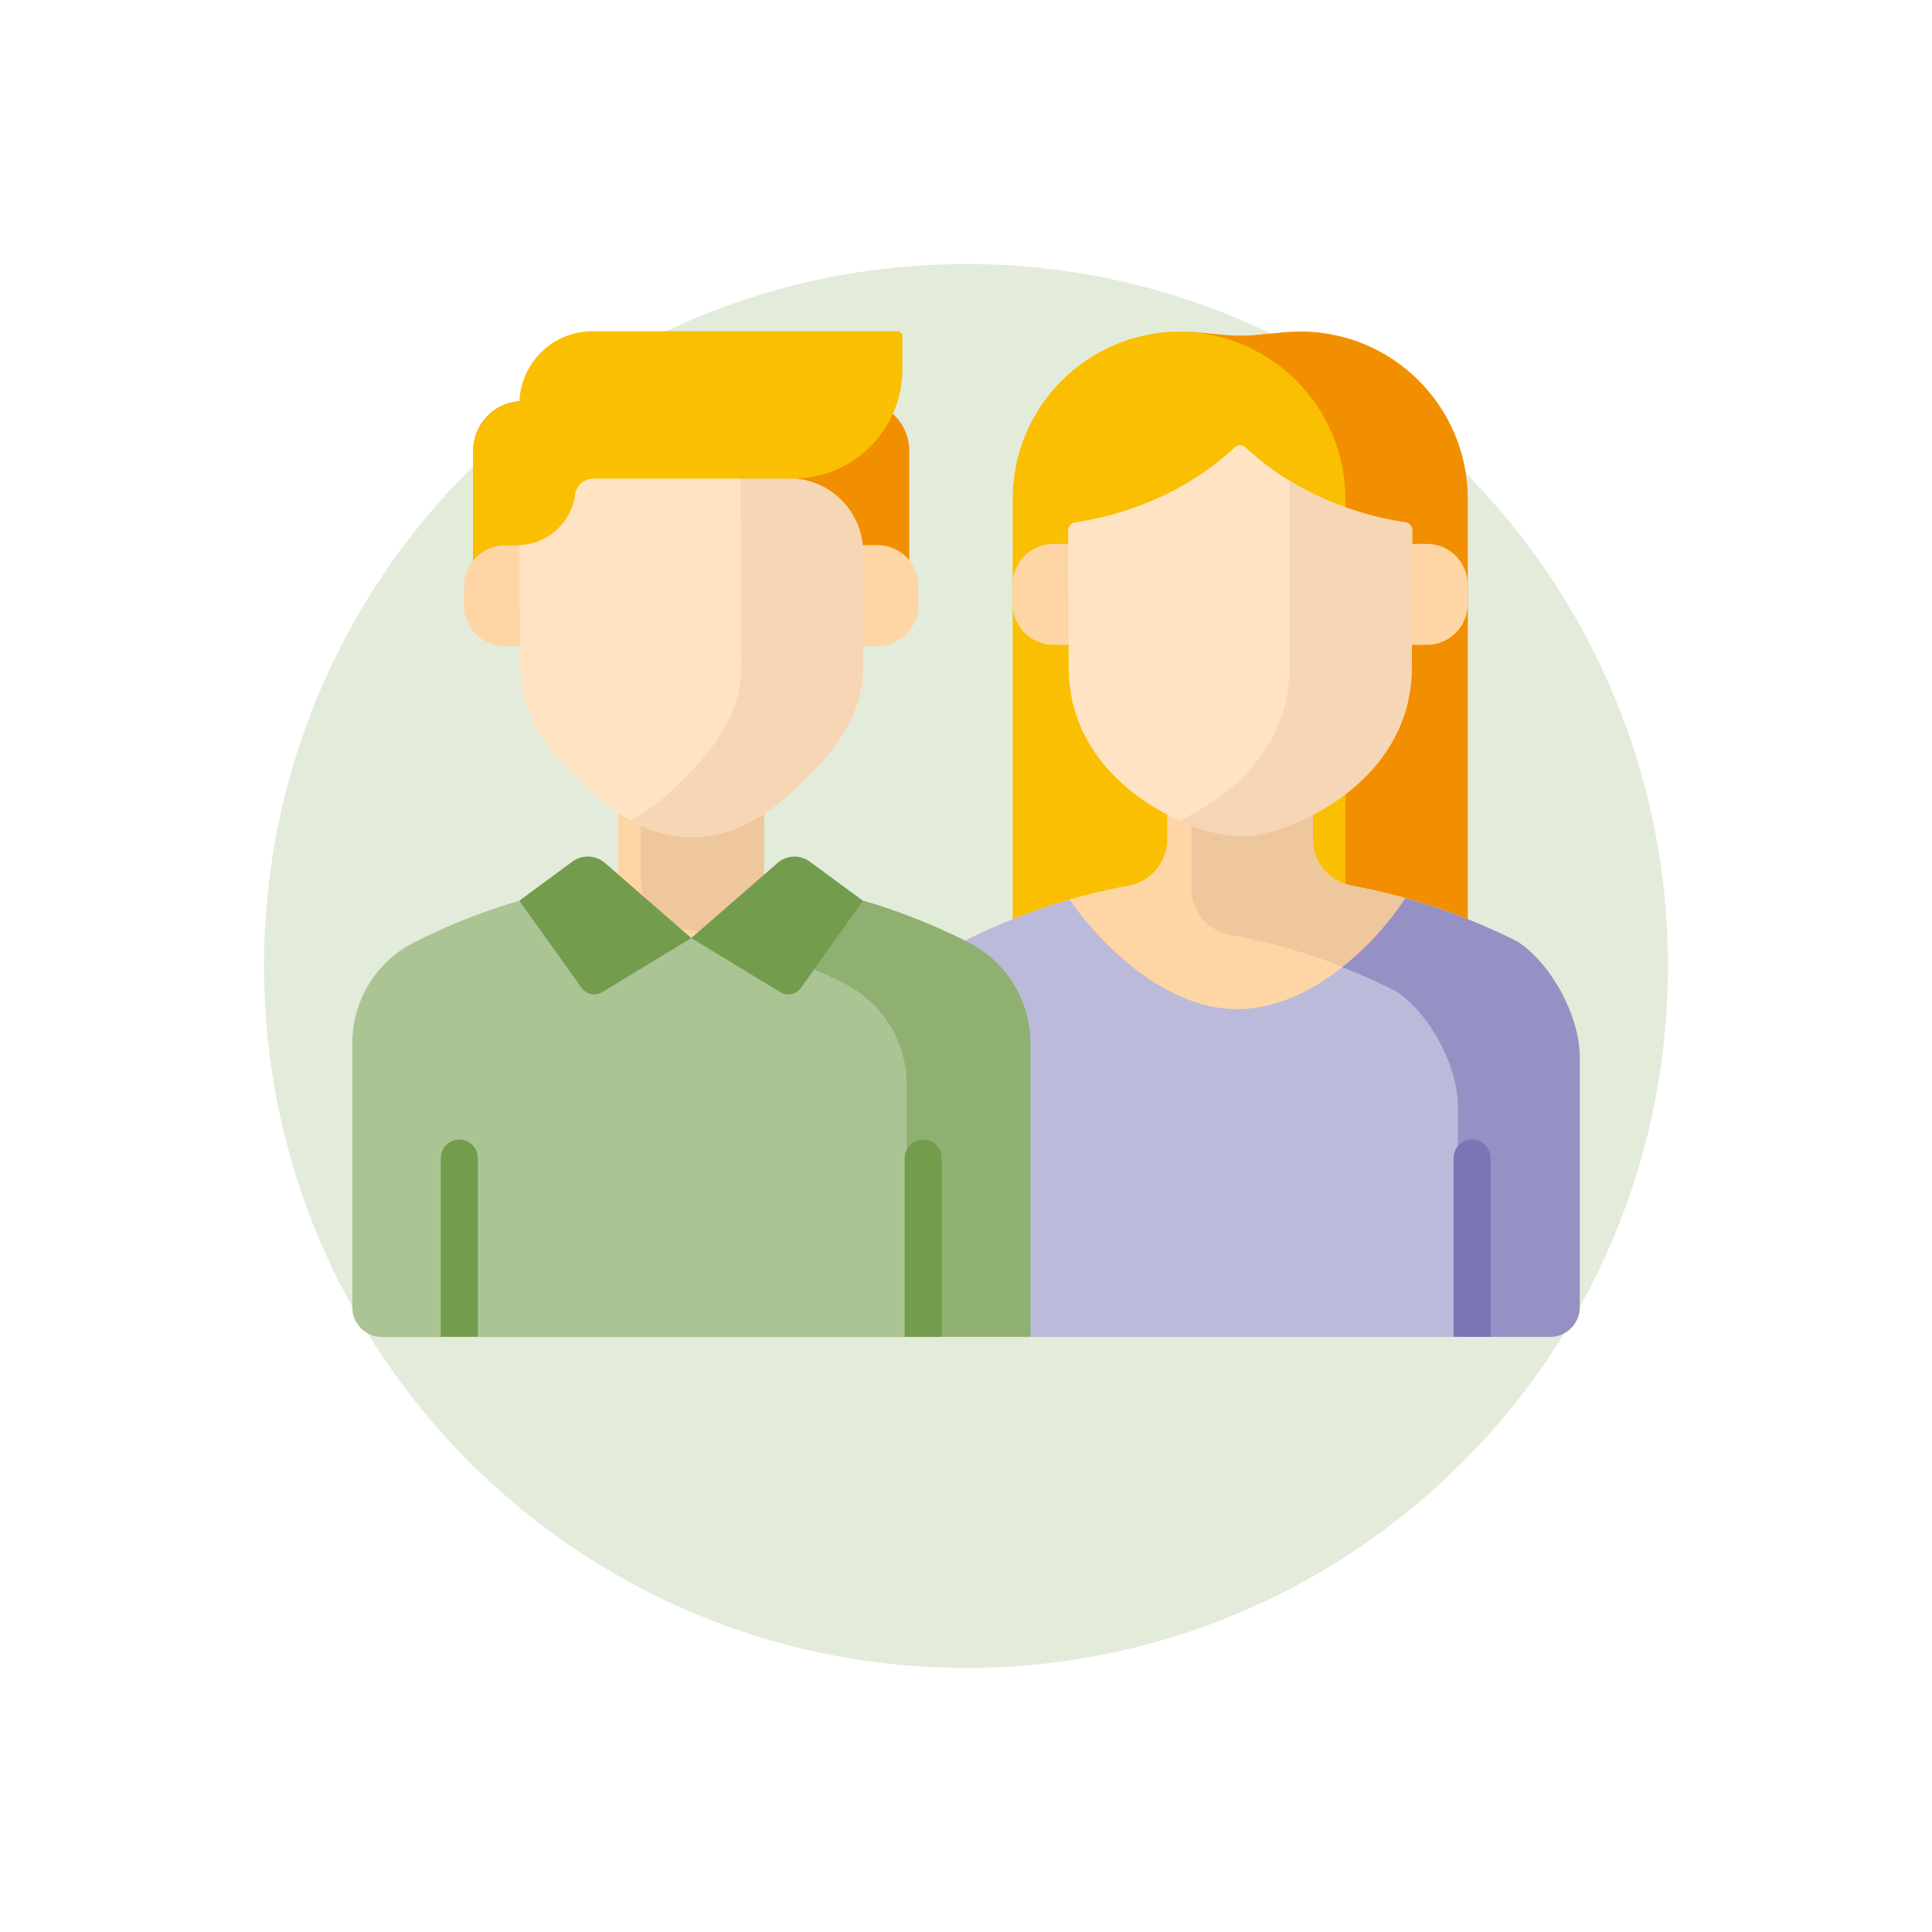<?xml version="1.0" encoding="utf-8"?>
<!-- Generator: Adobe Illustrator 24.3.0, SVG Export Plug-In . SVG Version: 6.00 Build 0)  -->
<svg version="1.1" id="Laag_1" xmlns="http://www.w3.org/2000/svg" xmlns:xlink="http://www.w3.org/1999/xlink" x="0px" y="0px"
	 width="300px" height="300px" viewBox="0 0 300 300" style="enable-background:new 0 0 300 300;" xml:space="preserve">
<style type="text/css">
	.st0{clip-path:url(#SVGID_2_);}
	.st1{fill:#E3EBDB;}
	.st2{clip-path:url(#SVGID_4_);}
	.st3{fill:#FABF00;}
	.st4{fill:#F28F00;}
	.st5{fill:#FED6A6;}
	.st6{fill:#EFC79C;}
	.st7{fill:#FFE3C2;}
	.st8{fill:#F7D6B5;}
	.st9{fill:#BCBADA;}
	.st10{fill:#9591C4;}
	.st11{fill:#7A75B5;}
	.st12{fill:#ABC494;}
	.st13{fill:#8FB071;}
	.st14{fill:#739C4D;}
</style>
<g>
	<g>
		<defs>
			<rect id="SVGID_1_" x="17.49" y="12.1" width="265.03" height="250"/>
		</defs>
		<clipPath id="SVGID_2_">
			<use xlink:href="#SVGID_1_"  style="overflow:visible;"/>
		</clipPath>
		<g class="st0">
			<path class="st1" d="M150,259c60.2,0,109-48.8,109-109S210.2,41,150,41S41,89.8,41,150S89.8,259,150,259"/>
		</g>
	</g>
</g>
<g>
	<g>
		<defs>
			<rect id="SVGID_3_" x="44.12" y="19.88" width="211.76" height="211.76"/>
		</defs>
		<clipPath id="SVGID_4_">
			<use xlink:href="#SVGID_3_"  style="overflow:visible;"/>
		</clipPath>
		<g class="st2">
			<path class="st3" d="M157.25,77.44v74h70.65v-74c-0.03-14.36-11.69-25.98-26.05-25.95c-0.75,0-1.5,0.04-2.25,0.1l-4.95,0.46
				c-1.38,0.12-2.78,0.12-4.16,0l-4.94-0.46c-14.3-1.27-26.93,9.29-28.2,23.6C157.29,75.94,157.25,76.69,157.25,77.44"/>
			<path class="st4" d="M183.08,51.49L183.08,51.49"/>
			<path class="st4" d="M199.6,51.59l-4.95,0.46c-1.38,0.12-2.78,0.12-4.16,0l-4.94-0.46c-0.64-0.05-1.26-0.08-1.89-0.09
				c14.04,0.41,25.22,11.89,25.25,25.94v74h19v-74c-0.03-14.36-11.69-25.98-26.05-25.95C201.11,51.49,200.36,51.52,199.6,51.59"/>
			<path class="st5" d="M235.69,146.25c-8.14-4.13-16.83-7.07-25.81-8.73c-3.46-0.61-5.99-3.62-6-7.14V116.5h-22.65v13.88
				c-0.01,3.52-2.54,6.53-6,7.14c-8.98,1.66-17.67,4.6-25.81,8.73c-5.28,3.52-9.6,11.59-9.6,17.94v43.38h100.86
				c2.54,0.01,4.6-2.05,4.61-4.59v-0.01v-38.78C245.29,157.84,240.97,149.77,235.69,146.25"/>
			<path class="st6" d="M235.69,146.25c-8.14-4.13-16.83-7.07-25.81-8.73c-3.46-0.61-5.99-3.62-6-7.14V116.5H185V138
				c0,3.52,2.53,6.53,6,7.15c8.98,1.66,17.67,4.6,25.81,8.73c5.28,3.52,9.6,11.59,9.6,17.94v35.71h14.3
				c2.54,0.01,4.6-2.05,4.61-4.59v-0.01v-38.74c0-6.35-4.32-14.42-9.6-17.94"/>
			<path class="st5" d="M167.7,84.46h-4.12c-3.5-0.01-6.33,2.82-6.34,6.32v0.01v3c0,3.5,2.84,6.34,6.34,6.34h4.12V84.46z"/>
			<path class="st5" d="M217.45,84.46h4.12c3.49-0.01,6.32,2.82,6.33,6.31c0,0.01,0,0.01,0,0.02v3c0.01,3.5-2.82,6.33-6.32,6.34
				h-0.01h-4.12V84.46z"/>
			<path class="st7" d="M191.73,69.46c-9.48,8.94-21.23,11.16-24.8,11.65c-0.62,0.08-1.08,0.61-1.07,1.23l0.08,21.3
				c0,17.71,18.59,26.05,26.63,26.22c8.05-0.17,26.64-8.51,26.64-26.22l0.08-21.3c0.01-0.62-0.45-1.15-1.07-1.23
				c-3.57-0.49-15.32-2.71-24.81-11.65C192.94,69.02,192.2,69.02,191.73,69.46"/>
			<path class="st8" d="M218.22,81.11c-6.35-0.93-12.45-3.12-17.94-6.44l-0.05,29c0,12.3-9,20.08-17.15,23.74
				c2.98,1.42,6.2,2.26,9.49,2.48c8.05-0.17,26.64-8.51,26.64-26.22l0.08-21.3c0.01-0.62-0.45-1.15-1.07-1.23"/>
			<path class="st9" d="M235.69,146.25c-5.58-2.83-11.43-5.1-17.46-6.79c-3.28,5.26-13.73,17.24-26.12,17.24
				c-12.21,0-22.54-11.87-26-17c-5.75,1.66-11.33,3.86-16.67,6.57c-5.28,3.52-9.6,11.59-9.6,17.94v43.38h100.84
				c2.54,0.01,4.6-2.05,4.61-4.59v-0.01v-38.8C245.29,157.84,240.97,149.77,235.69,146.25"/>
			<path class="st10" d="M240.68,207.58c2.55,0,4.61-2.06,4.61-4.61l0,0v-38.78c0-6.35-4.32-14.42-9.6-17.94
				c-5.58-2.83-11.43-5.1-17.46-6.79c-2.68,4.07-5.99,7.69-9.81,10.72c2.83,1.11,5.62,2.35,8.36,3.74c5.28,3.52,9.6,11.59,9.6,17.94
				v35.72L240.68,207.58L240.68,207.58z"/>
			<path class="st11" d="M231.46,207.58V180c0.09-1.59-1.12-2.95-2.71-3.04s-2.95,1.12-3.04,2.71c-0.01,0.11-0.01,0.23,0,0.34v27.56
				L231.46,207.58z"/>
			<path class="st12" d="M150.38,146.34c-27.05-13.73-59.04-13.73-86.09,0c-5.89,2.99-9.6,9.05-9.58,15.66v41
				c0,2.55,2.06,4.61,4.61,4.61l0,0H160V162c0-6.6-3.7-12.63-9.58-15.62"/>
			<path class="st13" d="M150.38,146.34c-15.71-7.98-33.33-11.44-50.89-10v0.13c0.01,3.77,2.71,6.99,6.41,7.68
				c8.8,1.67,17.32,4.58,25.31,8.63c5.88,2.98,9.58,9.02,9.58,15.61v39.16H160V162c0-6.6-3.7-12.63-9.58-15.62"/>
			<rect x="96.01" y="116.64" class="st5" width="22.64" height="29.03"/>
			<path class="st6" d="M99.49,136.5c0.01,3.77,2.7,7,6.41,7.68c2.21,0.42,4.4,0.92,6.58,1.49h6.18v-29H99.49
				C99.49,116.67,99.49,136.5,99.49,136.5z"/>
			<path class="st4" d="M133.48,62.28H81.19c-4.26,0-7.71,3.45-7.71,7.71V70v21.33h67.71V70c0.01-4.25-3.44-7.7-7.69-7.71
				c-0.01,0-0.01,0-0.02,0"/>
			<path class="st5" d="M82.51,84.65h-4.12c-3.5,0.01-6.33,2.84-6.32,6.34V91v3c0,3.49,2.83,6.32,6.32,6.33h4.12V84.65z"/>
			<path class="st5" d="M132.17,84.65h4.11c3.5,0,6.33,2.83,6.33,6.33c0,0.01,0,0.01,0,0.02v3c0,3.5-2.83,6.33-6.33,6.33l0,0h-4.11
				V84.65z"/>
			<path class="st7" d="M80.64,74.29l0.09,29.52c0.18,7.52,4.44,12.7,9,17.16c4.16,4.1,9.83,8.94,17.78,9c8-0.12,13.58-5,17.71-9.12
				c4.5-4.49,8.73-9.72,8.85-17.24L134,85.73c-0.02-6.33-5.15-11.45-11.48-11.44H80.64z"/>
			<path class="st8" d="M134,85.73c-0.02-6.33-5.15-11.45-11.48-11.44H115l0.09,29.33c-0.13,7.52-4.36,12.75-8.85,17.24
				c-2.44,2.57-5.23,4.77-8.29,6.55c2.91,1.65,6.19,2.54,9.53,2.59c8-0.12,13.58-5,17.72-9.12c4.49-4.49,8.72-9.72,8.84-17.24
				L134,85.73z"/>
			<path class="st3" d="M92,51.43c-6.08,0-11.08,4.79-11.34,10.87c-4.02,0.33-7.14,3.66-7.18,7.7v17c1.2-1.49,3-2.35,4.91-2.35h2.28
				c4.25-0.18,7.81-3.27,8.58-7.46c0.01-1.58,1.29-2.86,2.87-2.87h31c9.39,0,17-7.61,17-17v-5.1c0-0.44-0.35-0.79-0.79-0.79l0,0H92z
				"/>
			<path class="st14" d="M120.74,134l-13.4,11.66l13.83,8.41c1.07,0.65,2.45,0.36,3.18-0.65l9.65-13.55l-8.23-6.06
				c-1.53-1.13-3.63-1.04-5.07,0.2"/>
			<path class="st14" d="M93.94,134l13.4,11.66l-13.83,8.41c-1.07,0.65-2.45,0.36-3.18-0.65l-9.69-13.56l8.23-6.06
				C90.4,132.67,92.5,132.76,93.94,134"/>
			<path class="st14" d="M74.2,207.58V180c0.09-1.59-1.12-2.95-2.71-3.04s-2.95,1.12-3.04,2.71c-0.01,0.11-0.01,0.23,0,0.34v27.56
				L74.2,207.58z"/>
			<path class="st14" d="M146.22,207.58V180c0.09-1.59-1.12-2.95-2.71-3.04s-2.95,1.12-3.04,2.71c-0.01,0.11-0.01,0.23,0,0.34v27.56
				L146.22,207.58z"/>
		</g>
	</g>
</g>
</svg>
